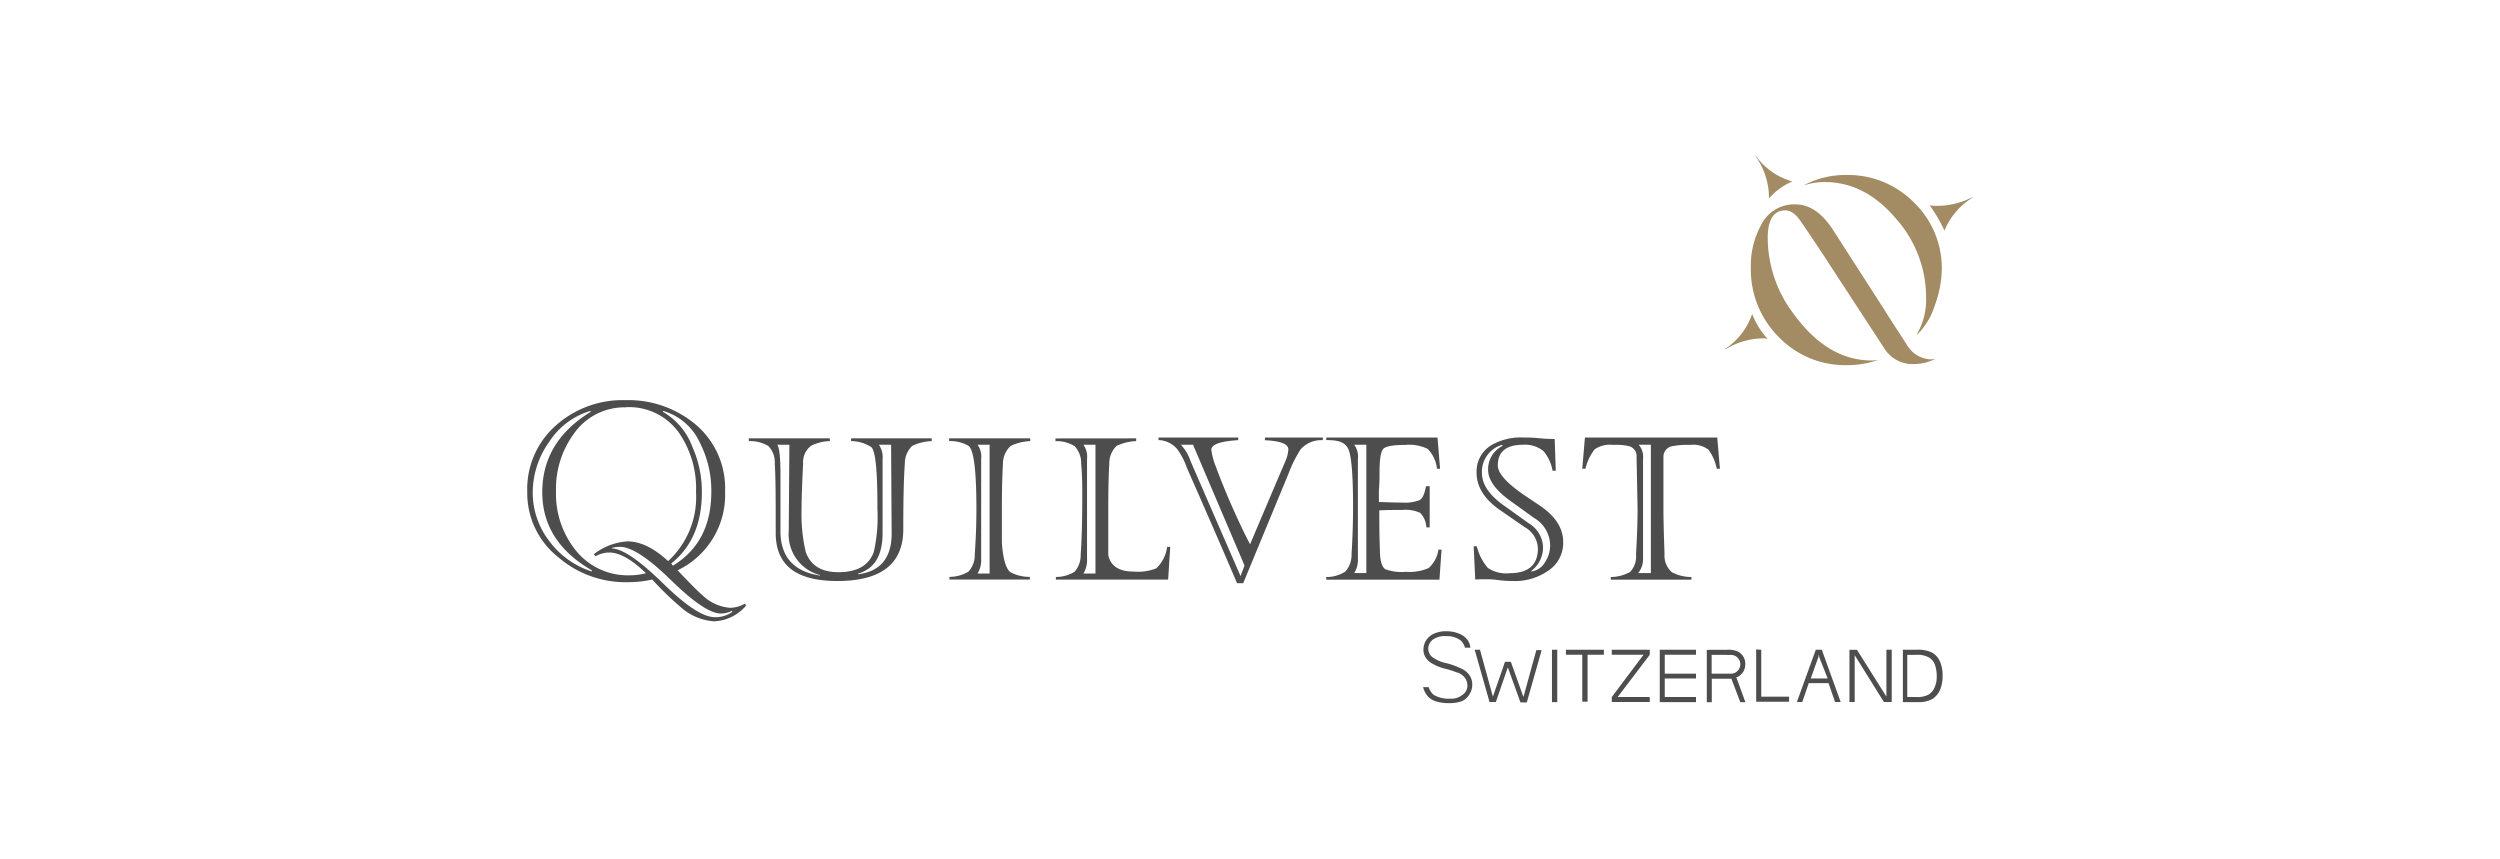 <svg id="Layer_1" data-name="Layer 1" xmlns="http://www.w3.org/2000/svg" viewBox="0 0 320 110"><defs><style>.cls-1{fill:#a38c64;}.cls-1,.cls-2{fill-rule:evenodd;}.cls-2{fill:#4d4d4d;}</style></defs><g id="website-ideas"><g id="Artboard"><g id="Group-38"><path id="Combined-Shape" class="cls-1" d="M229.81,26.16c1.79,0,3.39,1.07,4.79,3.23l6.66,10.35Q242,40.94,244,44a3.77,3.77,0,0,0,3.07,2,3.56,3.56,0,0,0,.67-.08,6,6,0,0,1-2.69.68,4.26,4.26,0,0,1-3.82-1.95l-7.11-10.89q-1-1.58-3.6-5.4c-.64-.95-1.31-1.43-2-1.43-1.5,0-2.25,1.18-2.25,3.53a16.12,16.12,0,0,0,3.29,9.68q4.35,6,10,6a4.62,4.62,0,0,0,.9-.08,12,12,0,0,1-4,.68,11.83,11.83,0,0,1-8.79-3.61,12.2,12.2,0,0,1-3.56-8.93,10.65,10.65,0,0,1,1.28-5.33A4.7,4.7,0,0,1,229.81,26.16Zm-5.54,14a9.89,9.89,0,0,0,2,3.23,1.93,1.93,0,0,0-.6-.08,9.43,9.43,0,0,0-4.86,1.43v-.08A8.61,8.61,0,0,0,224.27,40.19ZM236.4,22.4A11.82,11.82,0,0,1,245,25.93a11.69,11.69,0,0,1,3.55,8.63,14,14,0,0,1-.89,4.51,8.89,8.89,0,0,1-2.25,3.75h-.07a8.85,8.85,0,0,0,1.2-4.8,15.12,15.12,0,0,0-3.75-9.91q-4-4.8-9.21-4.81a8.63,8.63,0,0,0-2.76.45A11.33,11.33,0,0,1,236.4,22.4Zm16.08,2.83v.07a8.94,8.94,0,0,0-3.59,4.21A20.35,20.35,0,0,0,247,26.28a5.9,5.9,0,0,0,1,.07A9.94,9.94,0,0,0,252.48,25.23ZM224.79,20a8.56,8.56,0,0,0,4.64,3.23,7.8,7.8,0,0,0-3,2.18A9.2,9.2,0,0,0,224.72,20Z"/><path id="Combined-Shape-2" data-name="Combined-Shape" class="cls-2" d="M80.05,51.22a13.4,13.4,0,0,1,9.08,3.19,10.7,10.7,0,0,1,3.68,8.52A10.7,10.7,0,0,1,86.73,73q2.51,2.64,3.24,3.24a5.7,5.7,0,0,0,3.51,1.56,4,4,0,0,0,1.88-.54l.13.27a5.69,5.69,0,0,1-4.1,2,7.1,7.1,0,0,1-4.19-1.76,39.12,39.12,0,0,1-3.71-3.59,14.39,14.39,0,0,1-3.17.34,13.17,13.17,0,0,1-8.83-3.17,10.45,10.45,0,0,1-4-8.39,10.83,10.83,0,0,1,3.64-8.48A12.81,12.81,0,0,1,80.05,51.22ZM79.39,70a4.32,4.32,0,0,0-1.08.13l.06.07c1.39.08,3.56,1.6,6.52,4.49S90,79,91.53,79a3.67,3.67,0,0,0,2.21-.68l-.06-.13a3.19,3.19,0,0,1-1.42.34c-1.35,0-3.48-1.45-6.4-4.3S80.78,70,79.39,70Zm79.1-14v.34c-2.29.14-3.44.55-3.44,1.23a8.4,8.4,0,0,0,.59,2.18l.15.41c.34.92.8,2.06,1.37,3.43,1.13,2.62,2.08,4.63,2.85,6.08.1-.23,1.58-3.76,4.49-10.57a4.49,4.49,0,0,0,.41-1.56c0-.71-1-1.1-3-1.19V56h7.41v.34a3.53,3.53,0,0,0-2.84,1.18,16.23,16.23,0,0,0-1.56,3.13l-5.79,14h-.79c-1.67-3.94-3.8-8.83-6.41-14.75a9,9,0,0,0-1.28-2.45,3.28,3.28,0,0,0-2.36-1.12V56Zm-52.27.11v.35a5.69,5.69,0,0,0-2.42.61,2.66,2.66,0,0,0-1,2.3c-.14,2.62-.2,4.58-.2,5.88a21,21,0,0,0,.54,5.42c.63,1.71,2,2.57,4.18,2.57q3.57,0,4.52-2.57a20.06,20.06,0,0,0,.47-5.49v-.34c0-4.68-.26-7.23-.81-7.63a4.86,4.86,0,0,0-2.56-.75v-.35h10.32v.35a6.32,6.32,0,0,0-2.49.61,3.09,3.09,0,0,0-.95,2.3c-.14,1.8-.2,4.6-.2,8.39,0,4.42-2.86,6.61-8.43,6.61-5.27,0-7.9-2-7.9-6.16s0-7.08-.12-8.84a3,3,0,0,0-.81-2.27,4.55,4.55,0,0,0-2.51-.64v-.35ZM195,56c.45,0,1.12,0,2,.09s1.57.1,2,.1l.14,4.06h-.41a5.44,5.44,0,0,0-1.15-2.5,3.72,3.72,0,0,0-2.62-.82q-3.24,0-3.24,2.64c0,1,1.13,2.26,3.37,3.8l2,1.34c2,1.35,3,2.91,3,4.67a4.28,4.28,0,0,1-2.1,3.79,7.36,7.36,0,0,1-4.3,1.2c-.37,0-1.19,0-2.45-.19a19.15,19.15,0,0,0-2.41,0l-.2-4.26h.4a6.67,6.67,0,0,0,1.41,2.77,4.16,4.16,0,0,0,2.77.68q3.65,0,3.64-3.19a3.25,3.25,0,0,0-1.68-2.7L192,65.29c-2-1.38-3-3-3-4.79a3.93,3.93,0,0,1,1.9-3.52A7.49,7.49,0,0,1,195,56Zm-49.57.11v.35a6.44,6.44,0,0,0-2.5.61,3.09,3.09,0,0,0-.94,2.3q-.14,2.07-.13,6.69v5c.3,1.4,1.39,2.1,3.23,2.1a6.38,6.38,0,0,0,2.91-.41A4.58,4.58,0,0,0,149.39,70h.4l-.27,4.19H135.15v-.34a4.49,4.49,0,0,0,2.4-.67,3.25,3.25,0,0,0,.78-2.23c.14-2,.2-4.4.2-7.38,0-1.35,0-2.75-.14-4.19a3.17,3.17,0,0,0-.84-2.27,4.32,4.32,0,0,0-2.45-.64v-.35Zm-13.56,0v.35a6.38,6.38,0,0,0-2.49.61,3.06,3.06,0,0,0-1,2.3c-.09,1.44-.14,3.38-.14,5.82v4.26c.14,2.07.51,3.33,1.09,3.79a5.23,5.23,0,0,0,2.49.6v.34H121.53v-.34a4.75,4.75,0,0,0,2.43-.67,3.15,3.15,0,0,0,.81-2.23c.14-2,.21-3.86.21-5.75,0-4.88-.32-7.58-1-8.12a4.69,4.69,0,0,0-2.49-.61v-.35ZM184,56l.33,4h-.4a4.21,4.21,0,0,0-1.2-2.55,5.41,5.41,0,0,0-2.85-.5c-1.57,0-2.52.17-2.83.52s-.47,1.34-.47,3c0,.59,0,1.35-.08,2.27v1.52c.64,0,1.64.07,3,.07a5.21,5.21,0,0,0,2.2-.31c.38-.2.65-.81.83-1.79H183v5.28h-.42a2.87,2.87,0,0,0-.8-1.86,4.36,4.36,0,0,0-2.23-.38c-.94,0-2,0-3,.06,0,1.36,0,3.06.08,5.08,0,1.36.27,2.17.67,2.44a5.83,5.83,0,0,0,2.63.34,6.17,6.17,0,0,0,2.94-.48,3.92,3.92,0,0,0,1.25-2.36h.4l-.27,3.85H169.76v-.34a4.53,4.53,0,0,0,2.42-.68A3.22,3.22,0,0,0,173,70.9q.19-3,.19-6.08c0-4.21-.22-6.72-.68-7.49s-1.28-1-2.75-1V56Zm35.81,0,.34,4h-.41a5.93,5.93,0,0,0-1.06-2.44,3.22,3.22,0,0,0-2.35-.61,9.44,9.44,0,0,0-2.18.15,1.36,1.36,0,0,0-1.23,1.42v6.61c0,1.59.06,3.52.14,5.8a2.8,2.8,0,0,0,.95,2.32,5.41,5.41,0,0,0,2.49.61v.34H206.18v-.34a5.25,5.25,0,0,0,2.46-.64,2.83,2.83,0,0,0,.77-2.22c.14-2.45.2-4.41.2-5.87l-.13-6.61a1.31,1.31,0,0,0-1-1.42,7.32,7.32,0,0,0-2-.15,3.42,3.42,0,0,0-2.37.57A6.66,6.66,0,0,0,202.93,60h-.4l.34-4Zm-67.1.93h-1.56A5.43,5.43,0,0,1,152.38,59l6.41,14.74.51-1.35Zm-51.67,0H99.48c.27.28.42,1.56.42,3.86,0,4.73,0,7.12,0,7.2v0h0v.18c.08,3.22,1.78,5,5.06,5.5v-.06a5.38,5.38,0,0,1-4-5.63Zm-20.9-4.79a7.9,7.9,0,0,0-6.68,3.37,11.91,11.91,0,0,0-2.29,7.38,11.55,11.55,0,0,0,2.43,7.44,8.55,8.55,0,0,0,7,3.31,7.94,7.94,0,0,0,2.08-.27c-1.81-1.75-3.37-2.65-4.72-2.65a3.79,3.79,0,0,0-1.75.49l-.2-.27a7.75,7.75,0,0,1,4.31-1.64c1.66,0,3.39.85,5.2,2.52A11.1,11.1,0,0,0,89.09,63a12.51,12.51,0,0,0-2.16-7.57A7.84,7.84,0,0,0,80.13,52.12Zm33.92,4.79h-1.56a2.77,2.77,0,0,1,.47,1.83v9.47c0,2.84-1,4.57-3.15,5.2v.08q4.31-.54,4.31-5.22Zm26.16,0h-1.54a2.67,2.67,0,0,1,.46,1.83V71.52a3.28,3.28,0,0,1-.46,1.89h1.54Zm-13.55,0h-1.54a2.67,2.67,0,0,1,.46,1.83V71.52a3.28,3.28,0,0,1-.46,1.89h1.54Zm48.22,0h-1.55a2.55,2.55,0,0,1,.47,1.82V71.47a3.14,3.14,0,0,1-.47,1.88h1.55Zm36.42,0h-1.55a2.39,2.39,0,0,1,.55,1.82V71.47a2.86,2.86,0,0,1-.62,1.88h1.62Zm-19,0a3.57,3.57,0,0,0-2.62,3.63c0,1.47,1,2.91,3,4.28l3,2.15a3.7,3.7,0,0,1,1.82,3A3.78,3.78,0,0,1,196,73.08v.07A2.34,2.34,0,0,0,197.74,72a4,4,0,0,0,.68-2.18,4.14,4.14,0,0,0-2.07-3.53l-2.87-2.07c-2-1.4-3-2.76-3-4.07a3.31,3.31,0,0,1,1.82-3.06ZM75.6,52.59a9.47,9.47,0,0,0-5.29,3.95A11.17,11.17,0,0,0,68.19,63a10.14,10.14,0,0,0,2.12,6.26,10.91,10.91,0,0,0,5.44,3.89V73q-6.34-3.66-6.34-10,0-6.48,6.19-10.28Zm9.26,0v.13a8.58,8.58,0,0,1,3.76,4.47A14,14,0,0,1,89.84,63c0,4-1.31,7.06-3.92,9.12l.21.29c3.28-2,4.92-5.14,4.92-9.48a13.5,13.5,0,0,0-1.48-6.29A7.44,7.44,0,0,0,84.86,52.59Z"/><path id="Combined-Shape-3" data-name="Combined-Shape" class="cls-2" d="M185.09,80.8a4.2,4.2,0,0,1,1.73.33,2.39,2.39,0,0,1,1.11.91,2.08,2.08,0,0,1,.28.86h-.7A2,2,0,0,0,187,82a2.85,2.85,0,0,0-1.82-.57,2.68,2.68,0,0,0-1.76.43,1.47,1.47,0,0,0-.6,1.22,1.37,1.37,0,0,0,.48,1,4.77,4.77,0,0,0,1.94.83,9.68,9.68,0,0,1,1.77.65,2.56,2.56,0,0,1,1.1.89,2.13,2.13,0,0,1,.34,1.2,2.31,2.31,0,0,1-.38,1.26,2.1,2.1,0,0,1-1,.86,4.89,4.89,0,0,1-1.62.23,5.18,5.18,0,0,1-1.84-.29,2.24,2.24,0,0,1-1.1-.92,2.62,2.62,0,0,1-.35-.84h0v0h.71a2.16,2.16,0,0,0,.65,1,3.84,3.84,0,0,0,2.08.48,2.3,2.3,0,0,0,1.57-.47,1.43,1.43,0,0,0,.66-1.23h0a1.77,1.77,0,0,0-.34-1,2.21,2.21,0,0,0-.94-.65h0l-.07,0a8.84,8.84,0,0,0-1.42-.46,6.36,6.36,0,0,1-1.67-.65,2.29,2.29,0,0,1-.9-.8,1.83,1.83,0,0,1-.29-1,2.26,2.26,0,0,1,.36-1.23,2.29,2.29,0,0,1,1.06-.86A3.67,3.67,0,0,1,185.09,80.8Zm14.24,2.37v6.7h-.68v-6.7Zm26.11,0v6H229v.65h-4.21v-6.7Zm19.86,0a4.09,4.09,0,0,1,2,.36,2.4,2.4,0,0,1,1,1.11,4.27,4.27,0,0,1,.35,1.85,4.61,4.61,0,0,1-.31,1.78,2.67,2.67,0,0,1-.95,1.17,3.48,3.48,0,0,1-1.91.43h-1.91v-6.7Zm-12.11,0,2.42,6.69h-.72l-.84-2.42h-2.53l-.83,2.42H230l2.42-6.69Zm4.5,0,3.77,6v-6h.68v6.69h-1l-3.74-6v6h-.67V83.18Zm-20.6,0v.64h-4v2.42h4v.61h-4v2.38h4v.65h-4.64v-6.7Zm4,0a2.77,2.77,0,0,1,1.39.25,1.71,1.71,0,0,1,.68.65,1.74,1.74,0,0,1,.24.88,2.06,2.06,0,0,1-.24,1,1.8,1.8,0,0,1-.68.66l-.23.09h0l1.16,3.18h-.65l-1.14-3h-2.51v3h-.64v-6.7Zm-31.65,0,1.65,6,1.55-4.46h.75L195,89.22l1.65-6h.68l-1.9,6.69h-.81L193,85.42l-1.53,4.44h-.81l-1.9-6.69Zm15.86,0v.64h-2.09v6h-.68v-6h-2.09v-.64Zm5.87,0v.64l-4.11,5.41h4.11v.64h-4.86v-.64l4.06-5.41h-4.06v-.64Zm34.14.65h-1.18v5.4h1.2a3,3,0,0,0,1.5-.3,1.92,1.92,0,0,0,.8-.94,3.22,3.22,0,0,0,.27-1.41,4.23,4.23,0,0,0-.24-1.51,1.75,1.75,0,0,0-.77-.91,3,3,0,0,0-1.58-.33Zm-12.54,0,0,.13,0,.13-.14.37-.85,2.39h2.16L233,84.46l-.14-.37,0-.13Zm-11.85,0h-1.83v2.41h2.47a1.2,1.2,0,0,0,0-2.4h-.64Z"/></g></g></g></svg>